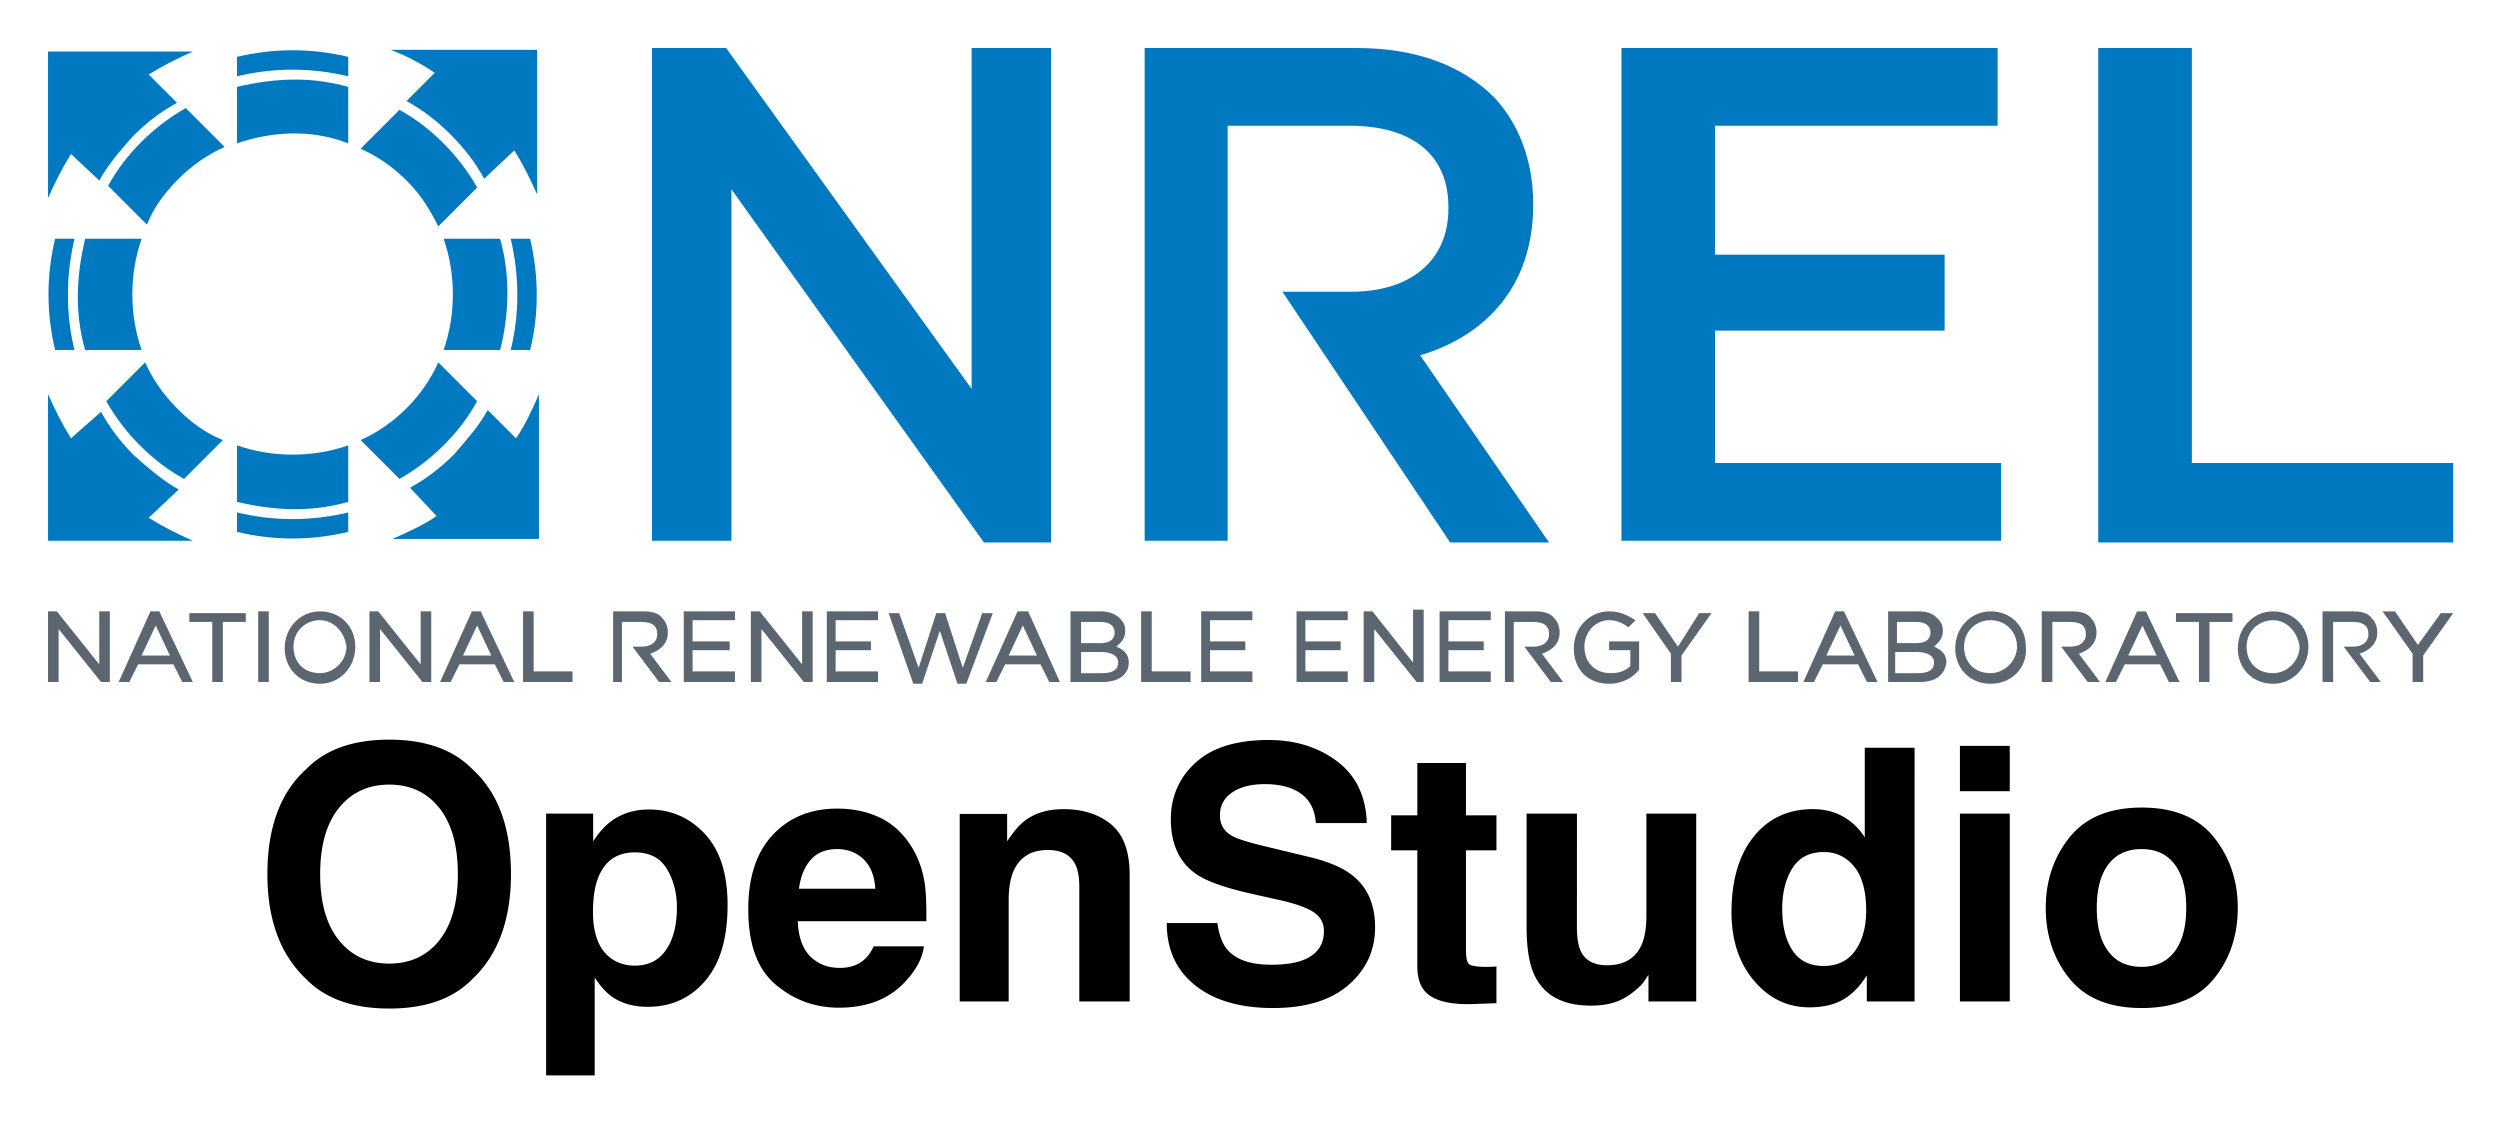 <svg xmlns="http://www.w3.org/2000/svg" role="img" viewBox="3.78 20.28 141.57 63.57"><title>OpenStudio logo</title><path fill="#0079C1" fill-rule="evenodd" d="M28.5 49.5c-.7.5-1.6.9-2.5 1.3h8.3v-8.2c-.3.7-.8 1.8-1.3 2.5l-1.6-1.6c-.5.9-1.2 1.7-1.9 2.5-.8.8-1.6 1.4-2.5 1.9l1.5 1.6zm.1-8.7c-.4.9-1 1.8-1.8 2.6s-1.7 1.4-2.6 1.8l2.2 2.2c.9-.5 1.8-1.2 2.5-1.9.8-.8 1.4-1.6 1.9-2.5l-2.2-2.2zm5.2-.7c.5-2 .5-4.2 0-6.3h-1.1c.5 2.1.5 4.3 0 6.3h1.1zm-1.7 0c.5-1.9.6-4.2 0-6.3h-3.2c.7 2 .7 4.3 0 6.3h3.2zm.8-11.3c.4.6.9 1.6 1.3 2.5v-8.2h-8.3c.8.3 1.6.7 2.5 1.3L26.8 26c.9.5 1.7 1.1 2.5 1.9.8.8 1.4 1.6 1.9 2.5l1.7-1.6zm-8.7-.1c.9.4 1.8 1 2.6 1.8s1.3 1.6 1.8 2.6l2.2-2.2c-.5-.9-1.2-1.8-1.9-2.5-.8-.8-1.6-1.4-2.5-1.9l-2.2 2.2zm-.7-5.2c-2.1-.5-4.2-.5-6.3 0v1.1c2.1-.5 4.2-.5 6.3 0v-1.1zm0 1.7c-2.1-.6-4.2-.5-6.3 0v3.2c2-.7 4.3-.8 6.3 0v-3.2zM9.4 30.5c.5-.9 1.2-1.7 1.9-2.5.8-.8 1.6-1.4 2.5-1.9l-1.6-1.6c.8-.5 1.6-.9 2.5-1.3H6.5v8.3c.4-.9.8-1.7 1.3-2.5l1.6 1.5zm4.9-4.1c-.9.5-1.8 1.2-2.5 1.9-.8.8-1.4 1.6-1.9 2.5l2.2 2.2c.4-1 1-1.8 1.8-2.6s1.7-1.4 2.6-1.8l-2.2-2.2zm-5.7 7.4c-.5 2.1-.6 4.2 0 6.3h3.2c-.7-2-.7-4.3 0-6.3H8.6zm-1.7 0c-.5 2.1-.5 4.2 0 6.3H8c-.5-2-.5-4.2 0-6.3H6.9zm.9 11.3c-.5-.8-.9-1.6-1.3-2.5v8.3h8.2c-.9-.4-1.7-.8-2.5-1.3l1.7-1.6c-.9-.5-1.7-1.2-2.5-1.9-.8-.8-1.4-1.6-1.9-2.5l-1.7 1.5zm2-2.1c.5.9 1.2 1.8 1.9 2.5.8.8 1.6 1.4 2.5 1.9l2.2-2.2c-1-.4-1.8-1-2.6-1.8s-1.4-1.7-1.8-2.6L9.8 43zm7.4 2.5c2 .7 4.3.7 6.3 0v3.2c-2.1.6-4.2.5-6.3 0v-3.2zm0 3.8c2.1.5 4.2.5 6.3 0v1.1c-2.1.5-4.2.5-6.3 0v-1.1z" clip-rule="evenodd"/><path fill="#0079C1" d="M40.7 23h4.2l13.9 19.3V23h4.5v28h-3.8L45.2 31v19.9h-4.5V23zm35.7 13.8h3.9c3.4 0 5.5-1.8 5.5-4.7V32c0-3-2.1-4.6-5.6-4.6h-6.9v23.5h-4.7V23h12c3.4 0 6 1 7.8 2.8 1.4 1.5 2.2 3.6 2.2 6v.1c0 4.6-2.7 7.4-6.4 8.5L91.5 51h-5.6l-9.5-14.2zM95.6 23h21.3v4.4h-16v7.3h13V39h-13v7.5h16.2v4.4H95.6V23zm27 0h5.3v23.5h14.8V51h-20.1V23z"/><path fill="#5C6670" d="M9.9 58.9h-.4l-2.4-3v3h-.6v-4H7l2.4 3v-3h.6v4h-.1zm4.8 0h-.6l-.5-1h-2l-.5 1h-.6l1.8-4h.5l1.9 4zm-2.9-1.5h1.6l-.8-1.7-.8 1.7zm4.6 1.5h-.6v-3.4h-1.3V55h3.2v.5h-1.3v3.4zm2.6 0h-.6v-4h.6v4zm2.9.1c-1.2 0-2-.9-2-2 0-1.2.9-2.1 2-2.1 1.2 0 2 .9 2 2 0 1.2-.9 2.1-2 2.1zm0-3.6c-.8 0-1.5.6-1.5 1.5s.6 1.5 1.5 1.5c.8 0 1.5-.7 1.5-1.5-.1-.8-.7-1.5-1.5-1.5zm6.2 3.5h-.4l-2.4-3v3h-.6v-4h.5l2.4 3v-3h.6v4h-.1zm4.8 0h-.6l-.5-1h-2l-.5 1h-.6l1.8-4h.5l1.9 4zM30 57.4h1.6l-.8-1.7-.8 1.7zm6.2 1.5h-2.8v-4h.6v3.4h2.2v.6zm2.9 0h-.6v-4h1.7c.5 0 .9.1 1.1.4.2.2.3.5.3.8 0 .6-.4 1-1 1.2l1.2 1.6h-.7l-1.5-2h.5c.6 0 .9-.3.9-.7 0-.5-.3-.7-.9-.7H39v3.4zm50.5 0H89v-4h1.7c.5 0 .9.1 1.1.4.2.2.3.5.3.8 0 .6-.4 1-1 1.2l1.2 1.6h-.7l-1.5-2h.5c.6 0 .9-.3.9-.7 0-.5-.3-.7-.9-.7h-1.1v3.4zm30.4 0h-.6v-4h1.7c.5 0 .9.1 1.1.4.2.2.3.5.3.8 0 .6-.4 1-1 1.2l1.2 1.6h-.7l-1.5-2h.5c.6 0 .9-.3.9-.7 0-.5-.3-.7-.9-.7h-1v3.4zm15.9 0h-.6v-4h1.7c.5 0 .9.1 1.1.4.2.2.3.5.3.8 0 .6-.4 1-1 1.2l1.2 1.6h-.6l-1.5-2h.5c.6 0 .9-.3.9-.7 0-.5-.3-.7-.9-.7h-1.1v3.4zm-90.4 0h-3v-4h2.9v.5H43v1.2h2.1v.5H43v1.2h2.4v.6h.1zm4.2 0h-.4l-2.4-3v3h-.6v-4h.5l2.4 3v-3h.6v4h-.1zm3.9 0h-3v-4h2.9v.5h-2.4v1.2h2v.5h-2v1.2h2.4v.6h.1zm4.9.1H58l-1-3-1 3h-.5l-1.4-4h.6l1.1 3.1 1-3.1h.5l1 3.1 1.1-3.1h.6l-1.5 4zm5.3-.1h-.6l-.5-1h-2l-.5 1h-.6l1.8-4h.6l1.8 4zm-2.9-1.5h1.6l-.8-1.7-.8 1.7zm5.3 1.5h-1.8v-4h1.7c.4 0 .8.1 1.1.4.2.2.3.4.3.7 0 .5-.3.7-.5.9.5.2.7.5.7.9 0 .7-.6 1.1-1.5 1.1zm-1.2-.5h1.2c.6 0 .9-.2.9-.6 0-.5-.6-.6-1-.6H65v1.2zm0-1.7h1.1c.5 0 .8-.2.8-.6 0-.4-.3-.6-.8-.6H65v1.2zm6.2 2.2h-2.8v-4h.6v3.4h2.2v.6zm3.6 0h-3v-4h2.9v.5h-2.4v1.2h2v.5h-2v1.2h2.4v.6h.1zm5.4 0h-3v-4h2.9v.5h-2.4v1.2h2v.5h-2v1.2h2.4v.6h.1zm4.2 0H84l-2.4-3v3H81v-4h.5l2.3 2.9v-3h.6v4.1zm3.9 0h-3v-4h2.9v.5h-2.4v1.2h2v.5h-2v1.2h2.4v.6h.1zm6.6.1c-1.2 0-2-.8-2-2s.9-2.1 2-2.1c.6 0 1 .2 1.5.5l-.4.4c-.3-.2-.6-.4-1.1-.4-.8 0-1.4.7-1.4 1.5 0 .9.6 1.5 1.5 1.5.4 0 .8-.1 1.1-.4v-.9h-1.2v-.5h1.7v1.6c-.3.4-.9.8-1.7.8zm4.1-.1h-.6v-1.6L96.8 55h.7l1.3 1.9L100 55h.7L99 57.4v1.5zm6.6 0h-2.8v-4h.6v3.4h2.2v.6zm4.5 0h-.6l-.5-1h-2l-.5 1h-.6l1.8-4h.5l1.9 4zm-2.9-1.5h1.6l-.8-1.7-.8 1.7zm5.3 1.5h-1.8v-4h1.7c.5 0 .8.1 1.1.4.2.2.3.4.3.7 0 .5-.3.7-.5.9.5.2.7.5.7.9-.1.7-.6 1.1-1.5 1.1zm-1.3-.5h1.2c.6 0 .9-.2.9-.6 0-.5-.6-.6-1-.6h-1.2v1.2h.1zm0-1.7h1.1c.5 0 .8-.2.8-.6 0-.4-.3-.6-.8-.6h-1.1v1.2zm5.3 2.3c-1.2 0-2-.9-2-2 0-1.2.9-2.1 2-2.1 1.2 0 2 .9 2 2 .1 1.2-.8 2.1-2 2.1zm0-3.6c-.8 0-1.5.6-1.5 1.5s.6 1.5 1.5 1.5c.8 0 1.5-.7 1.5-1.5s-.6-1.5-1.5-1.5zm10.7 3.5h-.6l-.5-1h-2l-.5 1h-.6l1.8-4h.5l1.9 4zm-2.9-1.5h1.6l-.8-1.7-.8 1.7zm4.6 1.5h-.6v-3.4H127V55h3.2v.5h-1.3v3.4zm3.6.1c-1.2 0-2-.9-2-2 0-1.2.9-2.1 2-2.1 1.2 0 2 .9 2 2 0 1.2-.9 2.1-2 2.1zm0-3.6c-.8 0-1.5.6-1.5 1.5s.6 1.5 1.5 1.5c.8 0 1.5-.7 1.5-1.5-.1-.8-.7-1.5-1.5-1.5zm8.5 3.5h-.6v-1.6l-1.7-2.4h.7l1.3 1.9L142 55h.7l-1.7 2.4v1.5z"/><path d="M28.659 73.527c-.7.88-1.643 1.319-2.834 1.319-1.191 0-2.14-.439-2.851-1.319-.708-.877-1.063-2.127-1.063-3.748 0-1.619.355-2.868 1.063-3.748.711-.877 1.66-1.319 2.851-1.319 1.191 0 2.135.441 2.834 1.324.7.88 1.049 2.129 1.049 3.742 0 1.621-.35 2.871-1.049 3.748zm1.879 2.188c1.449-1.374 2.177-3.351 2.177-5.936 0-2.635-.727-4.614-2.177-5.933-1.088-1.122-2.66-1.68-4.714-1.68-2.057 0-3.628.558-4.714 1.68-1.458 1.319-2.188 3.298-2.188 5.933 0 2.585.73 4.561 2.188 5.936 1.085 1.119 2.657 1.677 4.714 1.677 2.054 0 3.626-.558 4.714-1.677zm-4.714-13.548zm15.727 7.329c.375.63.561 1.358.561 2.177 0 .997-.203 1.793-.611 2.39-.405.6-.997.899-1.771.899-.533 0-.994-.147-1.385-.439-.658-.502-.986-1.371-.986-2.607 0-.78.097-1.424.294-1.932.378-.958 1.069-1.435 2.077-1.435.841 0 1.446.317 1.821.947zm2.138-2.002c-.863-.916-1.916-1.374-3.157-1.374-.852 0-1.588.236-2.207.711-.339.267-.658.633-.955 1.094v-1.571h-2.665v14.825h2.751V75.634c.294.45.594.791.899 1.027.558.422 1.26.633 2.107.633 1.327 0 2.413-.491 3.256-1.474.841-.983 1.263-2.41 1.263-4.284 0-1.777-.43-3.123-1.294-4.042zm6.002 1.474c.355-.403.855-.605 1.499-.605.591 0 1.088.192 1.488.572.4.38.622.938.669 1.674h-4.325c.092-.691.314-1.235.669-1.641zm3.889-2.401c-.708-.33-1.507-.497-2.39-.497-1.491 0-2.704.491-3.637 1.474-.933.983-1.399 2.396-1.399 4.236 0 1.966.516 3.384 1.552 4.256 1.033.872 2.227 1.308 3.581 1.308 1.641 0 2.915-.519 3.826-1.552.586-.652.913-1.294.986-1.924h-2.84c-.15.314-.322.558-.516.733-.358.325-.825.489-1.396.489-.541 0-1.002-.133-1.385-.403-.633-.428-.966-1.177-1.005-2.243h7.279c.014-.919-.017-1.621-.086-2.11-.125-.833-.394-1.563-.811-2.196-.464-.713-1.047-1.238-1.757-1.571zm-2.196-.497zm15.319.894c-.7-.577-1.599-.863-2.698-.863-.88 0-1.605.214-2.177.644-.319.239-.658.633-1.016 1.18v-1.552h-2.685v10.619h2.773v-5.758c0-.658.092-1.197.272-1.621.353-.8.999-1.199 1.943-1.199.766 0 1.288.272 1.56.819.15.3.225.73.225 1.288v6.471h2.851v-7.163c0-1.335-.35-2.29-1.049-2.865zm-3.723-.894zm9.739 6.482h-2.868c0 1.496.536 2.671 1.61 3.526 1.072.858 2.546 1.285 4.42 1.285 1.835 0 3.256-.436 4.261-1.305 1.005-.866 1.507-1.96 1.507-3.273 0-1.283-.43-2.263-1.288-2.937-.552-.436-1.374-.786-2.46-1.044l-2.479-.597c-.955-.228-1.58-.425-1.874-.594-.455-.255-.683-.639-.683-1.152 0-.561.23-.997.694-1.308.461-.314 1.08-.469 1.855-.469.694 0 1.277.119 1.746.361.702.364 1.08.98 1.133 1.843h2.887c-.05-1.527-.614-2.693-1.682-3.498-1.072-.802-2.365-1.205-3.881-1.205-1.816 0-3.19.425-4.128 1.277-.936.855-1.405 1.924-1.405 3.212 0 1.413.486 2.451 1.455 3.115.572.397 1.607.763 3.104 1.102l1.521.341c.891.194 1.546.419 1.963.675.416.258.625.627.625 1.102 0 .813-.419 1.369-1.26 1.669-.441.155-1.016.233-1.727.233-1.183 0-2.021-.294-2.507-.888-.269-.325-.447-.816-.539-1.471zm2.918-10.386zm6.921 6.266h1.482v6.549c0 .664.158 1.155.469 1.474.483.5 1.38.727 2.693.683l1.319-.05v-2.079a4.517 4.517 0 0 1-.278.017c-.094.003-.183.006-.269.006-.566 0-.905-.056-1.013-.164-.111-.105-.167-.378-.167-.813v-5.622h1.727v-1.982h-1.727v-2.965h-2.754v2.965h-1.482zm10.522-2.079h-2.851v6.413c0 1.216.153 2.138.458 2.762.547 1.133 1.607 1.699 3.184 1.699.544 0 1.022-.072 1.43-.217.405-.142.827-.408 1.263-.8.142-.125.267-.267.369-.43.105-.161.169-.261.197-.291v1.502h2.704v-10.638h-2.821v5.788c0 .683-.092 1.233-.275 1.649-.35.769-1.002 1.152-1.952 1.152-.741 0-1.238-.269-1.494-.811-.142-.305-.214-.761-.214-1.366zm1.952-.283zm13.126.455c-.5-.283-1.072-.425-1.716-.425-1.399 0-2.518.519-3.354 1.56-.836 1.041-1.255 2.471-1.255 4.286 0 1.574.425 2.862 1.274 3.87.85 1.005 1.896 1.507 3.137 1.507.755 0 1.388-.144 1.893-.43.508-.286.961-.744 1.358-1.377v1.474h2.704V62.624h-2.821v5.075c-.314-.5-.719-.891-1.222-1.174zm.686 7.579c-.411.583-1.011.877-1.796.877-.788 0-1.374-.294-1.763-.883-.386-.589-.58-1.374-.58-2.357 0-.911.189-1.674.572-2.29.38-.614.977-.922 1.791-.922.533 0 1.002.169 1.405.508.658.558.986 1.491.986 2.79 0 .933-.205 1.691-.614 2.276zm8.745-9.02v-2.568h-2.821v2.568zm-2.821 1.269v10.638h2.821v-10.638zm12.16 7.809c-.436.577-1.061.869-1.874.869-.813 0-1.441-.291-1.879-.869-.439-.58-.658-1.402-.658-2.471 0-1.066.219-1.888.658-2.465.439-.575 1.066-.863 1.879-.863.813 0 1.438.289 1.874.863.436.577.655 1.399.655 2.465 0 1.069-.219 1.891-.655 2.471zm2.227 1.535c.897-1.108 1.346-2.443 1.346-4.006 0-1.535-.45-2.865-1.346-3.992-.899-1.124-2.263-1.688-4.089-1.688-1.83 0-3.193.564-4.092 1.688-.897 1.127-1.346 2.457-1.346 3.992 0 1.563.45 2.898 1.346 4.006.899 1.11 2.263 1.666 4.092 1.666 1.827 0 3.19-.555 4.089-1.666zm-4.089-9.628z"/></svg>